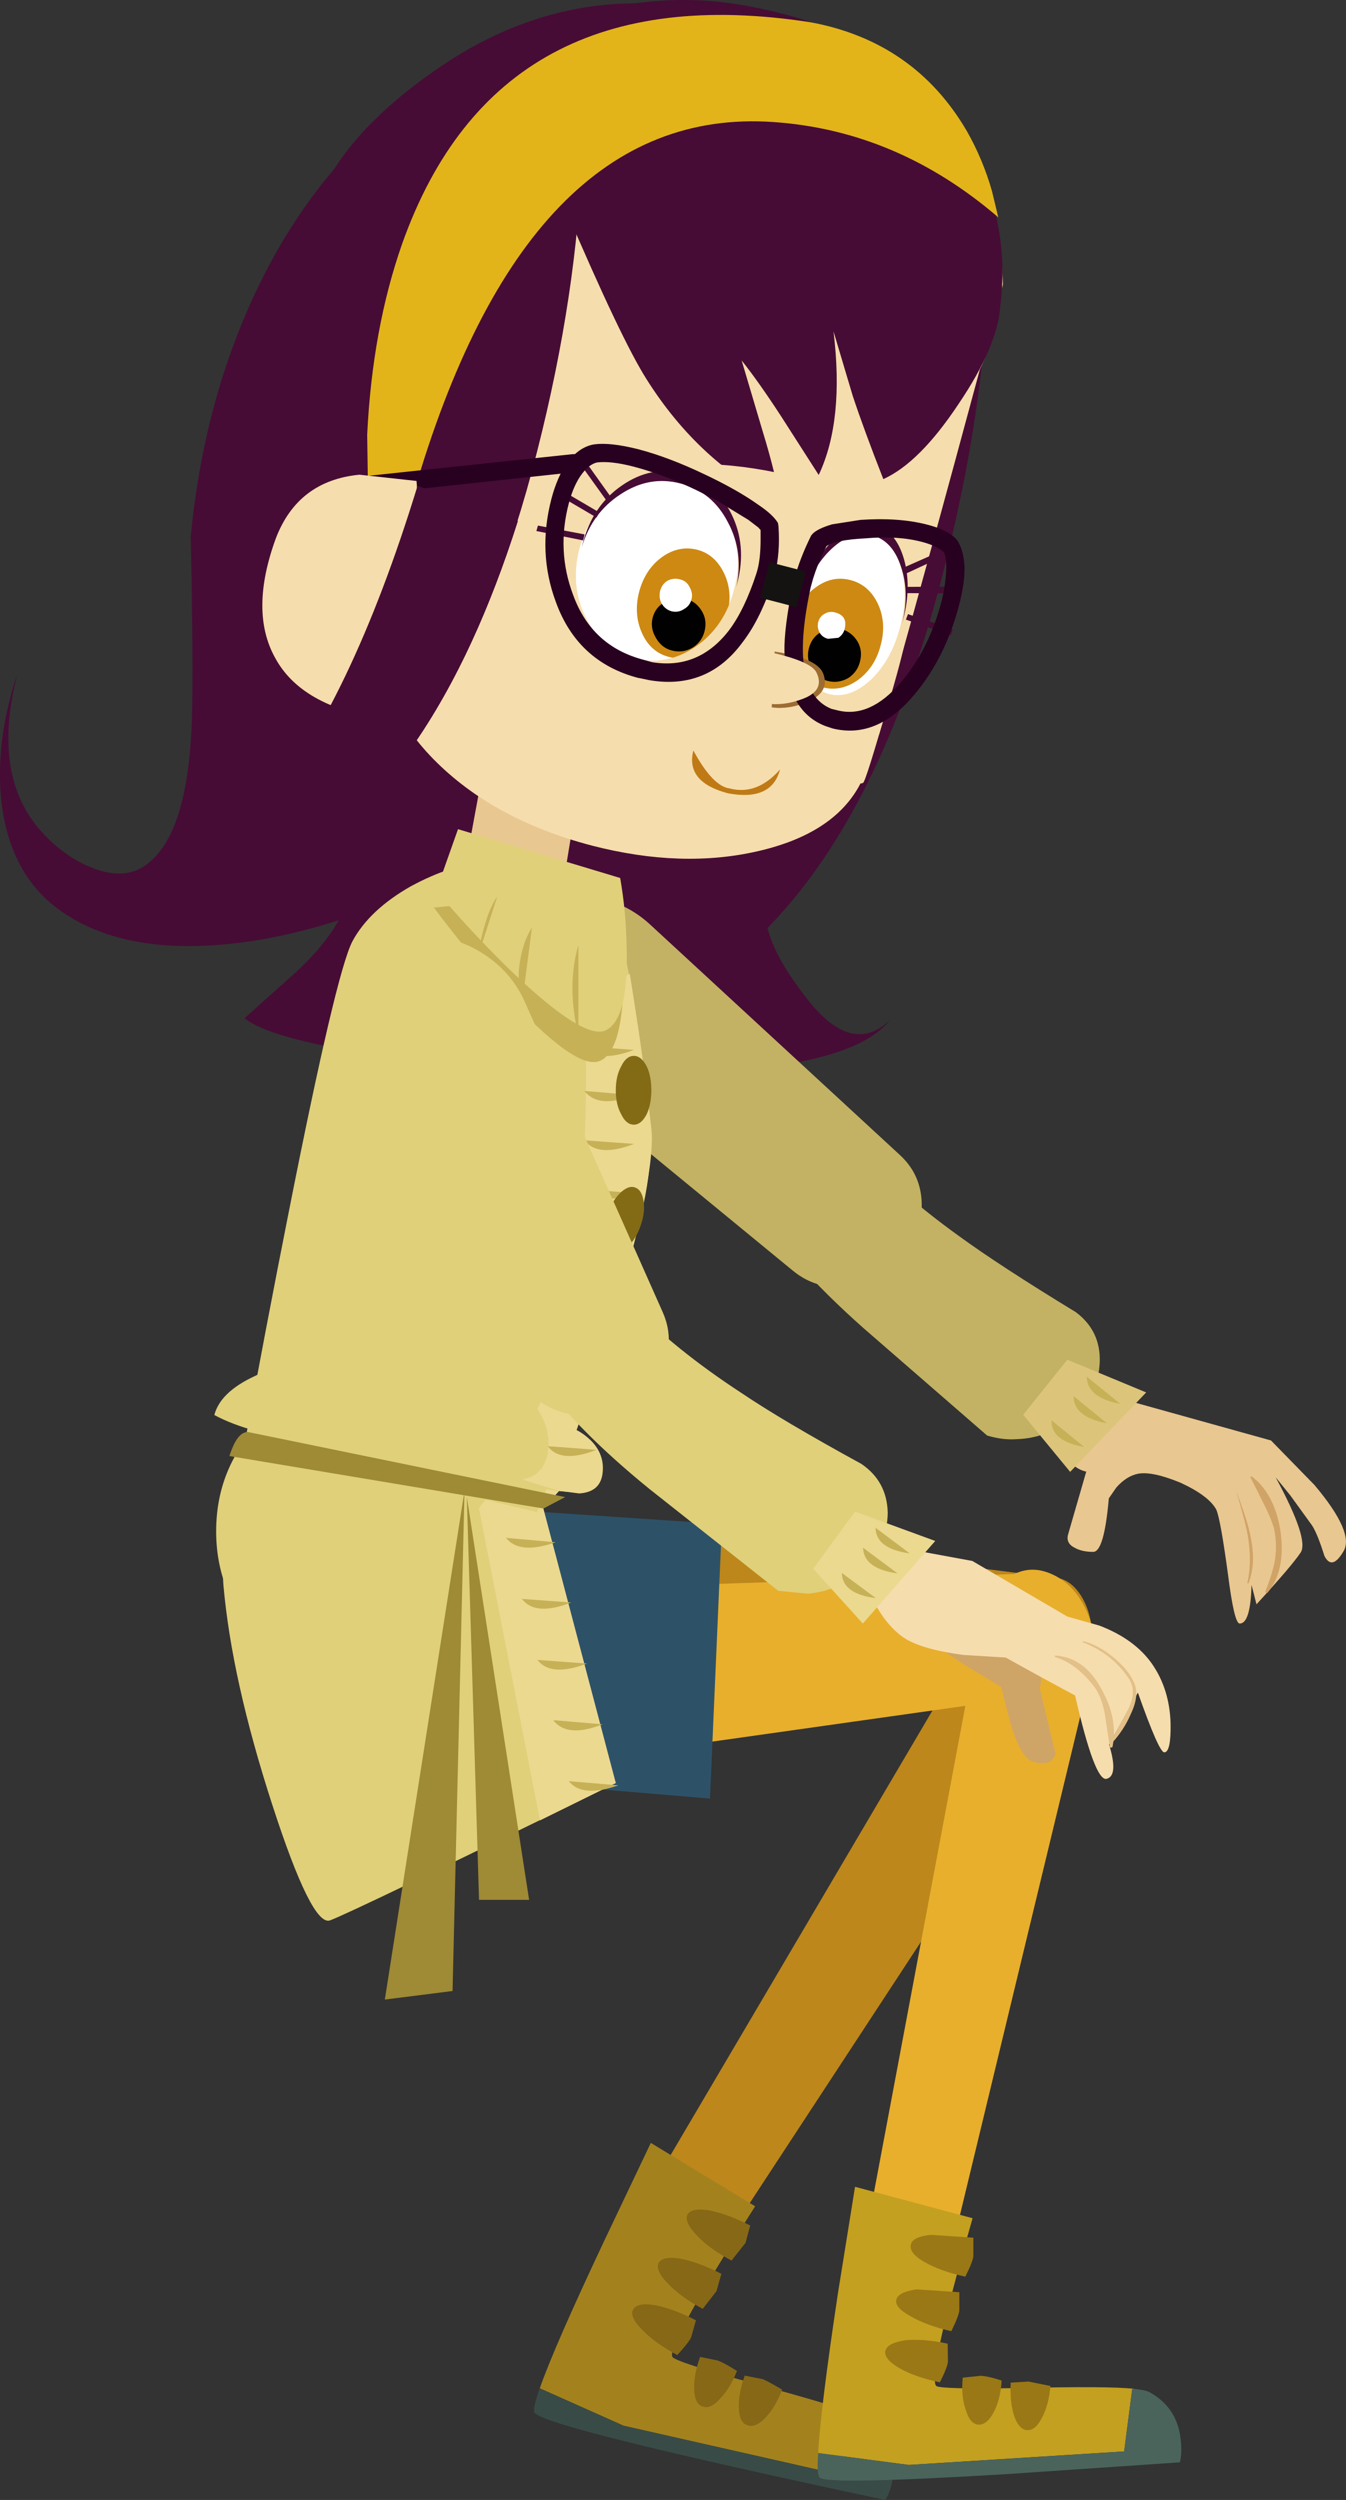 <?xml version="1.0" encoding="UTF-8" standalone="no"?>
<svg xmlns:xlink="http://www.w3.org/1999/xlink" height="481.35px" width="259.35px" xmlns="http://www.w3.org/2000/svg">
  <rect width="100%" height="100%" fill="#333333" stroke="none"/>
  <g transform="matrix(1.0, 0.0, 0.0, 1.0, 25.75, -284.55)">
    <path d="M166.85 598.85 Q171.75 597.55 175.1 601.4 178.5 605.1 178.5 611.5 178.35 617.75 175.0 622.9 L105.75 728.5 Q103.2 732.3 98.7 731.75 96.8 731.6 94.85 730.35 92.05 728.5 91.25 725.0 90.45 721.6 92.05 718.85 L158.75 605.7 Q162.1 600.25 166.85 598.85" fill="#bd871b" fill-rule="evenodd" stroke="none"/>
    <path d="M140.3 749.75 L139.95 749.85 135.05 760.8 94.4 751.6 78.25 744.4 Q81.05 736.4 90.7 715.95 L99.65 697.15 119.75 709.35 Q102.65 736.3 103.8 738.35 104.4 739.3 119.05 743.35 135.9 747.9 140.3 749.75" fill="#a3821e" fill-rule="evenodd" stroke="none"/>
    <path d="M135.05 760.8 L139.95 749.85 140.3 749.75 Q142.25 750.55 143.1 751.4 147.05 755.45 146.35 761.15 146.0 763.95 144.85 765.9 78.75 751.85 77.2 749.05 76.85 748.35 78.25 744.4 L94.4 751.6 135.05 760.8" fill="#394b46" fill-rule="evenodd" stroke="none"/>
    <path d="M106.7 710.95 Q107.55 709.55 111.0 710.15 114.5 710.85 118.8 713.05 L117.9 716.4 115.2 719.8 Q111.0 717.6 108.45 714.9 106.05 712.35 106.7 710.95" fill="#876816" fill-rule="evenodd" stroke="none"/>
    <path d="M101.15 720.25 Q101.95 718.85 105.45 719.45 108.95 720.15 113.25 722.35 L112.3 725.7 109.65 729.1 Q105.45 726.85 102.9 724.2 100.45 721.65 101.15 720.25" fill="#876816" fill-rule="evenodd" stroke="none"/>
    <path d="M96.25 729.2 Q97.1 727.8 100.55 728.4 104.05 729.1 108.35 731.3 L107.4 734.65 Q106.85 735.7 104.75 738.0 100.45 735.7 98.0 733.15 95.45 730.6 96.25 729.2" fill="#876816" fill-rule="evenodd" stroke="none"/>
    <path d="M109.65 747.9 Q108.1 747.45 108.0 744.55 107.9 741.75 109.15 738.35 L112.55 739.05 Q113.6 739.4 116.25 741.05 114.95 744.4 113.0 746.4 111.15 748.5 109.65 747.9" fill="#876816" fill-rule="evenodd" stroke="none"/>
    <path d="M121.25 742.65 Q122.15 743.0 124.95 744.65 123.7 748.0 121.7 750.1 119.75 752.1 118.25 751.5 116.7 751.05 116.6 748.15 116.5 745.45 117.75 741.95 L121.25 742.65" fill="#876816" fill-rule="evenodd" stroke="none"/>
    <path d="M151.4 336.3 Q153.3 335.2 155.0 350.65 156.6 364.3 156.45 370.25 156.15 382.2 151.1 395.0 148.05 402.4 140.0 417.3 132.75 430.75 129.35 437.7 123.35 449.75 121.9 458.55 120.75 465.2 129.25 476.2 138.2 488.2 145.7 480.95 136.35 493.05 83.05 491.1 61.95 490.3 44.15 487.25 25.95 484.3 21.35 480.6 L31.15 471.85 Q36.7 466.75 39.5 461.75 24.75 466.45 11.85 466.7 -5.1 467.0 -15.3 459.0 -24.0 452.05 -25.5 438.75 -26.7 427.15 -22.4 414.3 -27.25 433.0 -18.6 443.7 -13.9 449.35 -7.95 451.65 -0.55 454.6 4.05 449.6 11.0 442.6 11.3 420.2 11.45 408.1 11.0 387.9 13.55 361.05 24.4 338.95 36.7 314.05 57.2 300.9 69.9 293.05 87.0 288.35 108.1 282.5 117.85 288.3 L151.4 336.3" fill="#460c35" fill-rule="evenodd" stroke="none"/>
    <path d="M177.15 611.8 L66.9 609.85 Q59.8 609.7 54.95 604.15 49.95 598.7 50.3 591.0 50.75 583.35 56.2 578.6 61.65 573.8 68.75 574.75 L177.85 588.35 Q180.85 588.8 182.85 592.3 184.8 595.8 184.7 600.55 184.55 605.05 182.5 608.3 180.4 611.6 177.5 611.7 L177.15 611.8" fill="#bd871b" fill-rule="evenodd" stroke="none"/>
    <path d="M184.6 605.9 L157.45 718.35 Q156.35 722.4 152.0 723.45 149.9 723.9 147.95 723.5 144.5 722.8 142.55 720.15 140.6 717.65 141.15 714.65 L163.3 596.8 Q164.3 591.05 168.5 588.3 172.55 585.6 177.05 587.7 181.45 589.7 183.8 595.15 185.95 600.45 184.6 605.9" fill="#e8af2d" fill-rule="evenodd" stroke="none"/>
    <path d="M177.9 610.5 L68.55 625.95 Q61.45 626.9 55.75 622.25 49.95 617.55 49.2 609.95 48.4 602.45 53.0 596.85 57.65 591.3 64.8 591.1 L174.7 587.45 Q177.75 587.25 180.3 590.5 182.8 593.8 183.3 598.35 183.9 602.9 182.3 606.4 180.75 609.95 177.9 610.5" fill="#e8af2d" fill-rule="evenodd" stroke="none"/>
    <path d="M111.05 630.85 L57.5 626.35 58.2 574.3 113.35 578.0 111.05 630.85" fill="#2d5268" fill-rule="evenodd" stroke="none"/>
    <path d="M76.75 579.4 Q76.75 591.85 67.8 600.75 58.9 609.6 46.35 609.6 33.65 609.6 24.85 600.75 15.9 591.85 15.9 579.4 15.9 566.85 24.85 558.0 33.65 549.2 46.35 549.2 58.9 549.2 67.8 558.0 76.75 566.85 76.75 579.4" fill="#e0d07a" fill-rule="evenodd" stroke="none"/>
    <path d="M72.6 575.0 L92.9 627.85 Q42.4 652.6 37.85 654.3 34.35 655.6 26.7 632.0 18.9 607.95 17.3 589.75 15.9 574.15 44.1 573.0 58.2 572.45 72.6 575.0" fill="#e0d07a" fill-rule="evenodd" stroke="none"/>
    <path d="M74.8 569.4 L82.0 571.6 78.95 575.0 92.9 627.85 78.3 635.05 66.55 575.0 Q67.25 573.8 68.65 572.45 71.3 569.85 74.8 569.4" fill="#ecd990" fill-rule="evenodd" stroke="none"/>
    <path d="M71.75 580.65 L81.3 581.5 Q74.35 583.95 71.75 580.65" fill="#c7b157" fill-rule="evenodd" stroke="none"/>
    <path d="M74.8 592.4 L84.3 593.1 Q77.35 595.8 74.8 592.4" fill="#c7b157" fill-rule="evenodd" stroke="none"/>
    <path d="M77.8 604.15 L87.35 604.85 Q80.35 607.5 77.8 604.15" fill="#c7b157" fill-rule="evenodd" stroke="none"/>
    <path d="M80.85 615.75 L90.35 616.55 Q83.5 619.25 80.85 615.75" fill="#c7b157" fill-rule="evenodd" stroke="none"/>
    <path d="M83.85 627.5 L93.4 628.3 Q86.4 630.75 83.85 627.5" fill="#c7b157" fill-rule="evenodd" stroke="none"/>
    <path d="M61.45 667.9 L48.4 669.55 63.75 571.6 61.45 667.9" fill="#9f8a35" fill-rule="evenodd" stroke="none"/>
    <path d="M64.2 572.8 L76.2 650.35 66.55 650.35 64.2 572.8" fill="#9f8a35" fill-rule="evenodd" stroke="none"/>
    <path d="M164.75 336.8 Q163.9 363.6 156.1 394.3 140.45 455.85 106.35 475.6 L114.95 460.95 Q111.85 463.75 107.6 466.75 99.35 472.5 94.35 473.1 L93.1 473.15 Q93.25 472.9 95.05 471.8 100.55 467.75 106.25 460.2 127.45 431.95 141.35 368.8 149.45 336.55 157.95 333.45 162.2 331.95 164.75 336.8" fill="#460c35" fill-rule="evenodd" stroke="none"/>
    <path d="M126.95 529.15 L72.5 484.45 Q66.4 479.45 66.35 472.4 66.35 465.4 72.5 460.9 78.25 456.5 86.25 456.95 94.05 457.55 99.45 462.5 L147.55 506.85 Q151.75 510.65 151.85 516.35 151.95 522.2 147.95 526.65 144.65 530.65 139.35 531.9 132.25 533.55 126.95 529.15" fill="#c3b263" fill-rule="evenodd" stroke="none"/>
    <path d="M99.4 508.2 Q99.05 519.1 88.4 548.5 83.05 563.25 77.7 575.7 L21.45 562.2 Q25.4 540.5 29.95 517.6 39.0 471.85 42.15 465.8 45.4 459.75 53.4 455.2 57.5 453.0 60.85 451.95 L92.9 459.85 Q94.65 467.55 96.4 477.4 99.75 497.25 99.4 508.2" fill="#e0d07a" fill-rule="evenodd" stroke="none"/>
    <path d="M33.1 547.35 L72.8 555.25 Q78.75 555.8 85.5 561.25 92.9 567.3 88.05 571.05 84.55 573.1 71.55 569.4 L54.7 564.3 Q48.4 563.15 34.7 562.1 22.4 560.7 15.55 557.0 16.7 552.55 23.45 549.45 29.7 546.4 33.1 547.35" fill="#e0d07a" fill-rule="evenodd" stroke="none"/>
    <path d="M86.75 508.05 Q87.55 491.1 86.85 476.95 L95.6 472.05 Q98.25 488.55 99.75 501.8 100.7 510.05 93.15 535.85 89.3 548.75 85.35 559.9 86.75 560.6 88.15 561.95 90.8 564.65 90.35 568.25 89.9 571.85 85.85 572.1 L82.0 571.6 74.8 569.4 Q78.95 568.85 79.8 564.3 80.5 559.9 77.8 555.8 85.15 541.85 86.75 508.05" fill="#ecd990" fill-rule="evenodd" stroke="none"/>
    <path d="M86.85 486.0 L96.4 486.7 Q89.45 489.35 86.85 486.0" fill="#c7b157" fill-rule="evenodd" stroke="none"/>
    <path d="M86.85 494.6 L96.4 495.4 Q89.55 498.1 86.85 494.6" fill="#c7b157" fill-rule="evenodd" stroke="none"/>
    <path d="M86.85 504.1 L96.4 504.8 Q89.45 507.5 86.85 504.1" fill="#c7b157" fill-rule="evenodd" stroke="none"/>
    <path d="M86.85 513.55 L96.4 514.25 Q89.45 516.9 86.85 513.55" fill="#c7b157" fill-rule="evenodd" stroke="none"/>
    <path d="M84.65 522.95 L94.1 523.75 Q87.0 526.2 84.65 522.95" fill="#c7b157" fill-rule="evenodd" stroke="none"/>
    <path d="M84.3 532.8 L93.75 533.5 Q86.75 536.2 84.3 532.8" fill="#c7b157" fill-rule="evenodd" stroke="none"/>
    <path d="M82.35 543.5 L91.85 544.3 Q84.9 546.75 82.35 543.5" fill="#c7b157" fill-rule="evenodd" stroke="none"/>
    <path d="M79.3 552.45 L88.85 553.15 Q81.9 555.8 79.3 552.45" fill="#c7b157" fill-rule="evenodd" stroke="none"/>
    <path d="M79.8 563.0 L89.2 563.7 Q82.25 566.4 79.8 563.0" fill="#c7b157" fill-rule="evenodd" stroke="none"/>
    <path d="M99.75 494.5 Q99.75 497.15 98.85 499.1 97.8 501.1 96.4 501.1 94.9 501.1 93.95 499.1 92.9 497.25 92.9 494.5 92.9 491.7 93.95 489.85 94.9 487.85 96.4 487.85 97.8 487.85 98.85 489.85 99.75 491.7 99.75 494.5" fill="#836b16" fill-rule="evenodd" stroke="none"/>
    <path d="M97.7 520.5 Q96.85 523.05 95.25 524.55 93.6 526.1 92.35 525.6 91.05 525.15 90.7 523.05 90.35 520.85 91.3 518.3 92.2 515.75 93.75 514.25 95.35 512.7 96.65 513.2 97.9 513.65 98.25 515.75 98.6 517.95 97.7 520.5" fill="#836b16" fill-rule="evenodd" stroke="none"/>
    <path d="M91.65 545.7 Q90.8 548.25 89.2 549.9 87.55 551.4 86.3 550.95 85.0 550.35 84.65 548.25 84.3 546.05 85.25 543.5 86.2 540.95 87.7 539.45 89.3 537.9 90.6 538.4 91.85 538.85 92.2 541.05 92.55 543.15 91.65 545.7" fill="#836b16" fill-rule="evenodd" stroke="none"/>
    <path d="M82.35 457.3 L63.65 452.75 67.1 434.05 85.7 436.85 82.35 457.3" fill="#e9c790" fill-rule="evenodd" stroke="none"/>
    <path d="M57.85 459.3 L93.4 455.8 Q94.4 463.25 94.4 471.0 94.55 486.7 89.9 488.8 85.25 490.9 71.05 475.3 64.0 467.55 57.85 459.3" fill="#c7b157" fill-rule="evenodd" stroke="none"/>
    <path d="M62.5 444.2 L93.75 453.6 Q94.9 460.2 95.0 467.2 95.35 481.1 90.8 483.0 86.3 484.7 71.75 470.55 64.55 463.45 58.3 456.05 L62.5 444.2" fill="#e0d07a" fill-rule="evenodd" stroke="none"/>
    <path d="M85.7 466.5 L85.7 484.0 Q83.4 474.25 85.7 466.5" fill="#c7b157" fill-rule="evenodd" stroke="none"/>
    <path d="M76.75 463.1 L75.0 476.6 Q73.75 473.7 74.45 469.6 75.0 466.0 76.75 463.1" fill="#c7b157" fill-rule="evenodd" stroke="none"/>
    <path d="M70.05 457.2 L66.2 469.15 Q67.7 460.45 70.05 457.2" fill="#c7b157" fill-rule="evenodd" stroke="none"/>
    <path d="M166.9 341.6 Q166.45 345.45 165.7 348.5 164.7 352.3 163.05 355.7 142.6 431.45 140.7 435.05 140.6 435.4 140.05 435.4 135.1 445.0 120.45 448.4 105.65 451.85 88.25 447.35 69.2 442.35 57.75 430.7 46.4 419.1 49.4 407.6 49.65 405.15 46.0 396.4 41.3 385.0 39.35 377.6 31.7 348.3 45.2 319.55 53.1 302.55 73.2 293.3 92.25 284.45 113.7 286.2 136.05 288.05 150.45 300.75 166.7 315.15 167.5 339.3 L166.9 341.6" fill="#f6ddad" fill-rule="evenodd" stroke="none"/>
    <path d="M113.3 289.6 L87.45 312.35 Q79.3 316.05 71.2 333.55 L60.6 359.8 Q59.6 362.6 52.95 386.3 48.3 403.2 42.95 411.35 36.7 407.0 32.8 388.5 29.9 374.75 29.75 362.7 28.15 342.9 34.65 325.25 39.5 311.15 57.65 298.4 80.3 282.35 105.85 285.8 112.3 286.85 113.3 289.6" fill="#460c35" fill-rule="evenodd" stroke="none"/>
    <path d="M167.0 343.4 Q166.5 351.15 159.0 362.25 151.45 373.65 144.45 376.8 140.65 367.1 138.55 360.75 L134.85 348.35 Q136.95 365.55 132.0 376.0 L124.85 364.85 Q120.5 358.15 117.15 353.95 L121.25 367.75 Q123.8 376.1 124.55 381.3 108.95 373.6 98.85 357.6 94.0 350.0 83.15 324.65 75.05 305.75 79.0 296.4 81.8 289.95 92.6 285.95 L87.15 286.95 Q98.75 284.2 108.3 284.6 115.85 284.8 125.45 287.3 148.1 293.2 159.35 310.35 169.2 325.6 167.0 343.4" fill="#460c35" fill-rule="evenodd" stroke="none"/>
    <path d="M86.4 313.95 Q85.55 340.75 77.75 371.45 62.1 432.95 27.95 452.8 L36.65 438.1 29.25 443.9 Q21.0 449.6 15.95 450.3 L14.7 450.35 16.65 449.05 Q22.2 444.95 27.85 437.45 49.25 409.15 63.1 345.95 71.1 313.65 79.6 310.6 83.85 309.1 86.4 313.95" fill="#460c35" fill-rule="evenodd" stroke="none"/>
    <path d="M166.6 326.4 Q147.15 309.7 123.3 308.05 75.6 304.7 53.9 379.75 50.95 385.8 47.9 386.2 L45.25 385.4 45.0 368.25 Q46.0 347.8 51.75 331.45 70.25 279.5 130.5 288.85 150.5 292.6 160.55 309.8 163.65 315.25 165.4 321.4 L166.6 326.4" fill="#e3b41a" fill-rule="evenodd" stroke="none"/>
    <path d="M38.05 378.75 Q38.05 376.95 39.7 376.75 L84.55 372.0 Q86.35 371.8 86.55 373.6 L86.2 374.85 Q85.65 375.5 85.05 375.45 L40.0 380.3 39.4 380.3 Q38.35 380.05 38.05 378.75" fill="#280120" fill-rule="evenodd" stroke="none"/>
    <path d="M54.5 377.15 Q54.8 379.65 54.3 386.55 53.05 400.35 47.9 422.95 32.25 420.6 27.2 411.1 22.3 402.15 27.4 388.2 31.65 377.1 43.5 375.95 L54.5 377.15" fill="#f6ddad" fill-rule="evenodd" stroke="none"/>
    <path d="M74.05 384.85 Q58.0 435.35 27.95 452.8 L36.65 438.1 29.25 443.9 Q21.0 449.6 15.95 450.3 12.35 450.75 24.65 440.7 41.8 420.2 54.7 378.1 L74.05 384.85" fill="#460c35" fill-rule="evenodd" stroke="none"/>
    <path d="M83.15 572.8 L78.95 575.0 18.45 564.9 Q20.1 559.75 22.4 560.35 L83.15 572.8" fill="#9f8a35" fill-rule="evenodd" stroke="none"/>
    <path d="M135.7 726.15 L139.0 705.6 161.65 711.65 Q152.9 742.2 154.65 743.95 155.45 744.6 170.6 744.35 188.0 743.95 192.75 744.5 L192.4 744.6 190.85 756.55 149.35 759.15 131.9 756.85 Q132.35 748.4 135.7 726.15" fill="#c4a020" fill-rule="evenodd" stroke="none"/>
    <path d="M201.6 758.65 L167.75 760.95 Q133.6 763.0 132.2 761.6 131.6 761.1 131.9 756.85 L149.35 759.15 190.85 756.55 192.4 744.6 192.75 744.5 Q195.05 744.75 195.75 745.15 200.8 747.95 201.65 753.55 202.1 756.45 201.6 758.65" fill="#4a645c" fill-rule="evenodd" stroke="none"/>
    <path d="M149.75 716.75 Q150.0 715.25 153.55 714.85 L161.8 715.4 161.8 718.95 Q161.7 720.0 160.25 722.9 155.6 721.9 152.4 720.1 149.4 718.4 149.75 716.75" fill="#9a7816" fill-rule="evenodd" stroke="none"/>
    <path d="M146.95 727.35 Q147.3 725.85 150.85 725.35 L159.1 725.9 159.1 729.4 Q159.0 730.45 157.55 733.4 152.9 732.35 149.75 730.55 146.6 728.85 146.95 727.35" fill="#9a7816" fill-rule="evenodd" stroke="none"/>
    <path d="M144.85 737.2 Q145.15 735.7 148.65 735.15 152.2 734.8 156.85 735.8 L156.9 739.3 Q156.8 740.35 155.35 743.25 150.6 742.25 147.5 740.5 144.5 738.7 144.85 737.2" fill="#9a7816" fill-rule="evenodd" stroke="none"/>
    <path d="M159.75 742.35 L163.1 742.0 Q164.25 741.95 167.25 742.9 167.05 746.5 165.7 749.05 164.4 751.45 162.8 751.4 161.15 751.3 160.35 748.6 159.4 745.95 159.75 742.35" fill="#9a7816" fill-rule="evenodd" stroke="none"/>
    <path d="M169.0 743.3 L172.45 743.1 176.65 743.95 Q176.35 747.55 175.05 750.0 173.75 752.6 172.1 752.45 170.6 752.35 169.65 749.7 168.8 747.05 169.0 743.3" fill="#9a7816" fill-rule="evenodd" stroke="none"/>
    <path d="M108.6 407.75 Q102.9 411.7 96.75 410.1 90.6 408.5 87.45 402.25 84.4 396.0 86.25 388.8 88.15 381.6 93.85 377.65 99.65 373.7 105.8 375.3 111.95 376.9 115.0 383.15 118.0 389.35 116.1 396.55 114.25 403.75 108.6 407.75" fill="#ffffff" fill-rule="evenodd" stroke="none"/>
    <path d="M142.4 414.05 Q138.3 417.95 134.35 416.95 130.4 415.9 128.7 410.5 127.1 405.15 128.8 398.65 130.5 392.15 134.55 388.1 138.65 384.2 142.6 385.25 146.55 386.25 148.25 391.65 149.8 397.15 148.1 403.65 146.4 410.15 142.4 414.05" fill="#ffffff" fill-rule="evenodd" stroke="none"/>
    <path d="M108.3 409.05 Q102.6 412.9 96.45 411.3 90.3 409.7 87.15 403.55 84.05 397.4 85.85 390.3 87.7 383.35 93.4 379.5 99.15 375.65 105.3 377.25 111.45 378.85 114.55 385.0 117.55 391.1 115.7 398.05 113.9 405.15 108.3 409.05" fill="#ffffff" fill-rule="evenodd" stroke="none"/>
    <path d="M142.05 415.45 Q137.95 419.2 134.0 418.2 130.05 417.15 128.35 411.9 126.75 406.65 128.4 400.25 130.1 393.75 134.05 389.95 138.15 386.15 142.1 387.2 146.15 388.25 147.75 393.5 149.4 398.75 147.7 405.25 146.05 411.65 142.05 415.45" fill="#ffffff" fill-rule="evenodd" stroke="none"/>
    <path d="M110.0 409.6 Q106.65 411.95 103.2 411.05 99.6 410.15 97.95 406.45 96.3 402.8 97.4 398.5 98.55 394.2 101.75 391.85 105.0 389.5 108.6 390.4 112.05 391.3 113.8 395.0 115.5 398.6 114.35 402.9 113.25 407.2 110.0 409.6" fill="#ce8912" fill-rule="evenodd" stroke="none"/>
    <path d="M139.6 415.45 Q136.3 417.8 132.8 416.9 129.2 415.95 127.55 412.35 125.9 408.65 127.0 404.35 128.15 400.05 131.35 397.7 134.55 395.3 138.15 396.25 141.65 397.15 143.4 400.8 145.1 404.45 143.95 408.75 142.85 413.05 139.6 415.45" fill="#ce8912" fill-rule="evenodd" stroke="none"/>
    <path d="M107.7 409.25 Q105.8 410.35 103.7 409.8 101.75 409.3 100.65 407.4 99.5 405.5 100.0 403.5 100.55 401.4 102.45 400.4 104.35 399.3 106.3 399.8 108.4 400.35 109.5 402.25 110.55 404.0 110.0 406.1 109.5 408.1 107.7 409.25" fill="#010101" fill-rule="evenodd" stroke="none"/>
    <path d="M106.0 401.85 Q104.95 402.55 103.65 402.25 102.4 401.9 101.7 400.7 101.15 399.6 101.45 398.3 101.8 397.05 102.8 396.4 104.0 395.75 105.25 396.1 106.55 396.4 107.1 397.55 107.8 398.75 107.5 399.9 107.2 401.2 106.0 401.85" fill="#ffffff" fill-rule="evenodd" stroke="none"/>
    <path d="M137.7 415.1 Q135.75 416.2 133.7 415.65 131.7 415.15 130.6 413.25 129.6 411.4 130.1 409.4 130.65 407.3 132.4 406.25 134.3 405.15 136.3 405.65 138.35 406.2 139.5 408.1 140.5 409.85 139.95 411.95 139.45 413.95 137.7 415.1" fill="#010101" fill-rule="evenodd" stroke="none"/>
    <path d="M135.8 407.35 L133.8 407.55 Q132.75 407.3 132.2 406.4 131.65 405.4 131.9 404.35 132.2 403.2 133.2 402.7 134.05 402.2 135.1 402.45 137.65 403.1 137.0 405.65 136.75 406.7 135.8 407.35" fill="#ffffff" fill-rule="evenodd" stroke="none"/>
    <path d="M105.3 377.25 Q99.15 375.65 93.4 379.5 87.7 383.35 85.85 390.3 84.05 397.4 87.15 403.55 90.3 409.7 96.45 411.3 102.6 412.9 108.3 409.05 113.9 405.15 115.7 398.05 117.55 391.1 114.55 385.0 111.45 378.85 105.3 377.25 M148.25 409.75 Q147.1 414.8 143.6 426.05 130.7 427.65 116.3 423.9 97.95 419.1 86.8 408.75 75.65 398.55 78.25 388.65 80.75 378.9 95.45 375.4 110.25 371.85 128.6 376.65 143.55 380.55 154.1 388.35 149.35 404.6 148.25 409.75 M142.1 387.2 Q138.15 386.15 134.05 389.95 130.1 393.75 128.4 400.25 126.75 406.65 128.35 411.9 130.05 417.15 134.0 418.2 137.95 419.2 142.05 415.45 146.05 411.65 147.7 405.25 149.4 398.75 147.75 393.5 146.15 388.25 142.1 387.2" fill="#f6ddad" fill-rule="evenodd" stroke="none"/>
    <path d="M105.4 377.65 Q99.4 376.05 93.85 379.7 88.35 383.25 86.35 389.9 L86.55 389.1 Q88.45 381.9 94.05 378.05 99.75 374.1 105.9 375.7 112.05 377.3 115.2 383.55 118.2 389.65 116.3 396.85 L116.1 397.65 Q117.6 390.85 114.5 385.1 111.45 379.2 105.4 377.65" fill="#460c35" fill-rule="evenodd" stroke="none"/>
    <path d="M85.7 373.4 L86.6 372.75 91.95 380.25 91.05 380.85 85.7 373.4" fill="#460c35" fill-rule="evenodd" stroke="none"/>
    <path d="M81.35 379.6 L81.85 378.6 89.7 383.2 89.2 384.2 81.35 379.6" fill="#460c35" fill-rule="evenodd" stroke="none"/>
    <path d="M77.9 385.75 L86.9 387.45 86.6 388.6 77.6 386.8 77.9 385.75" fill="#460c35" fill-rule="evenodd" stroke="none"/>
    <path d="M129.9 419.65 Q126.4 421.2 122.95 420.75 L123.5 410.0 Q131.7 411.3 132.85 414.2 134.25 417.75 129.9 419.65" fill="#9c6c33" fill-rule="evenodd" stroke="none"/>
    <path d="M142.85 385.7 Q146.8 386.7 148.4 392.1 149.95 397.45 148.25 403.95 L148.05 404.75 Q149.55 398.6 147.85 393.65 146.2 388.65 142.35 387.65 138.4 386.6 134.5 390.2 130.75 393.7 128.9 399.75 L129.1 398.95 Q130.8 392.45 134.8 388.55 138.9 384.65 142.85 385.7" fill="#460c35" fill-rule="evenodd" stroke="none"/>
    <path d="M157.2 391.1 L148.9 394.95 148.45 393.8 156.7 390.15 157.2 391.1" fill="#460c35" fill-rule="evenodd" stroke="none"/>
    <path d="M157.95 398.8 L148.75 398.75 148.8 397.55 157.9 397.5 157.95 398.8" fill="#460c35" fill-rule="evenodd" stroke="none"/>
    <path d="M157.85 405.7 L157.45 406.85 148.8 403.85 149.2 402.8 157.85 405.7" fill="#460c35" fill-rule="evenodd" stroke="none"/>
    <path d="M83.5 373.7 Q85.85 370.55 88.8 370.1 91.9 369.7 97.25 371.05 103.15 372.6 110.05 375.9 116.4 378.9 120.45 381.8 123.2 383.65 124.15 385.25 L124.25 385.9 Q124.6 390.95 123.55 395.1 L123.3 396.05 Q120.85 403.6 117.45 408.05 110.65 417.45 99.3 415.5 L97.4 415.1 97.3 415.1 Q85.55 412.05 81.35 400.45 77.8 390.9 80.5 380.6 81.6 376.4 83.5 373.7 M112.4 380.95 Q104.1 376.45 96.35 374.4 91.9 373.25 89.25 373.6 87.8 373.95 86.45 375.7 84.8 377.85 83.85 381.45 81.45 390.6 84.7 399.15 88.3 409.0 98.3 411.6 L99.9 412.05 Q108.8 413.5 114.65 406.0 117.7 402.0 120.0 394.95 L120.2 394.25 Q120.75 392.2 120.8 388.95 L120.8 386.6 120.35 386.1 118.45 384.65 112.4 380.95" fill="#280120" fill-rule="evenodd" stroke="none"/>
    <path d="M156.6 393.85 Q156.5 391.3 156.05 390.8 154.6 389.6 151.95 388.9 147.2 387.65 141.1 388.2 135.2 388.5 133.5 389.7 L132.45 391.9 Q131.2 394.75 130.65 396.95 L130.45 397.65 Q127.55 411.05 130.25 416.85 131.6 419.9 134.5 421.05 L135.55 421.3 Q141.85 422.95 147.9 415.85 153.3 409.5 155.7 400.2 156.45 397.3 156.6 393.85 M160.1 393.75 Q160.15 396.85 159.05 401.05 156.4 411.15 150.55 418.15 143.3 426.95 134.65 424.8 L133.3 424.35 Q129.0 422.7 127.05 418.25 125.6 415.25 125.4 410.0 125.3 405.5 127.05 396.95 L127.3 396.1 Q128.3 392.2 130.55 387.65 L130.9 387.25 Q131.9 386.3 134.6 385.5 L140.05 384.65 Q147.4 384.15 152.85 385.55 156.8 386.55 158.5 388.35 159.9 390.1 160.1 393.75" fill="#280120" fill-rule="evenodd" stroke="none"/>
    <path d="M120.75 399.65 L122.55 392.8 129.5 394.6 127.7 401.45 120.75 399.65" fill="#141312" fill-rule="evenodd" stroke="none"/>
    <path d="M128.95 419.1 Q125.35 420.5 121.9 420.0 L122.25 410.05 Q130.6 411.85 131.6 414.1 133.2 417.5 128.95 419.1" fill="#f6ddad" fill-rule="evenodd" stroke="none"/>
    <path d="M187.15 553.0 L219.15 561.9 227.5 570.45 Q235.4 579.8 233.05 583.35 230.9 586.95 229.45 584.15 228.1 579.85 227.05 578.25 L222.85 572.45 220.05 569.0 Q226.55 581.0 224.85 583.5 223.1 586.1 216.35 593.45 L215.4 589.7 Q215.2 597.2 213.1 597.15 212.05 597.1 210.85 587.6 209.4 576.95 208.6 575.2 207.15 572.55 201.75 570.05 196.3 567.8 193.55 568.3 191.3 568.75 189.35 570.95 L187.9 573.05 Q187.0 583.35 184.9 583.35 182.85 583.35 181.5 582.65 179.55 581.75 180.05 580.0 L183.55 567.9 Q182.35 567.65 181.25 566.8 179.0 565.1 179.75 562.4 180.6 559.75 183.75 556.35 L187.15 553.0" fill="#e9c790" fill-rule="evenodd" stroke="none"/>
    <path d="M212.45 571.65 Q214.75 577.75 215.2 580.35 216.3 585.55 214.85 589.3 214.65 589.6 214.6 589.3 215.5 585.3 214.7 580.35 214.2 577.5 212.45 571.65" fill="#d0a367" fill-rule="evenodd" stroke="none"/>
    <path d="M215.15 568.9 L215.4 568.8 Q219.85 572.1 221.0 579.5 222.0 587.05 218.45 591.25 L218.15 591.25 218.05 591.0 Q219.55 587.15 219.9 584.95 220.4 581.75 219.7 578.75 219.1 576.7 217.6 573.8 L215.15 568.9" fill="#d0a367" fill-rule="evenodd" stroke="none"/>
    <path d="M138.4 504.35 Q146.75 513.7 158.9 522.45 166.85 528.25 181.55 537.2 186.35 540.8 186.15 546.8 185.9 552.95 181.15 557.3 176.3 561.45 170.15 561.65 167.45 561.85 164.45 560.95 L140.55 540.2 Q126.25 527.5 119.35 516.45 119.5 511.25 122.6 507.35 125.75 502.75 130.4 501.8 135.0 501.05 138.4 504.35" fill="#c3b263" fill-rule="evenodd" stroke="none"/>
    <path d="M179.9 546.35 L195.1 552.65 180.45 567.95 171.4 556.95 179.9 546.35" fill="#dcc57a" fill-rule="evenodd" stroke="none"/>
    <path d="M183.65 549.6 L190.1 554.85 Q183.65 553.65 183.65 549.6" fill="#c7b157" fill-rule="evenodd" stroke="none"/>
    <path d="M181.1 553.35 L187.55 558.6 Q181.1 557.4 181.1 553.35" fill="#c7b157" fill-rule="evenodd" stroke="none"/>
    <path d="M176.85 558.0 L183.15 563.15 Q176.75 562.05 176.85 558.0" fill="#c7b157" fill-rule="evenodd" stroke="none"/>
    <path d="M174.6 609.7 L177.65 622.35 176.95 623.45 Q175.9 624.4 173.45 623.8 171.0 623.25 168.9 616.2 L167.15 609.35 160.6 605.4 Q154.25 601.35 154.8 600.95 162.9 594.65 175.2 603.8 175.4 604.85 174.6 609.7" fill="#cea566" fill-rule="evenodd" stroke="none"/>
    <path d="M149.35 582.85 L161.6 585.1 179.9 595.8 186.1 597.55 Q192.9 600.15 196.25 604.95 199.6 609.8 199.8 616.35 199.9 621.9 198.6 621.95 197.6 622.05 193.5 610.45 L187.95 620.45 Q189.8 626.5 187.45 627.05 185.2 627.55 181.4 611.0 174.75 607.45 168.05 603.7 L159.95 603.2 Q151.1 602.05 147.8 599.45 144.4 596.8 142.0 591.65 L140.15 587.1 149.35 582.85" fill="#f6ddad" fill-rule="evenodd" stroke="none"/>
    <path d="M177.55 603.6 Q177.4 603.6 177.6 603.3 183.25 603.7 186.5 609.8 189.7 615.45 188.6 620.95 L188.3 621.05 Q188.1 621.05 188.1 620.9 L187.2 615.05 Q186.7 611.75 185.3 609.6 181.8 604.9 177.55 603.6" fill="#e2c088" fill-rule="evenodd" stroke="none"/>
    <path d="M182.85 600.75 Q182.75 600.7 183.0 600.55 185.8 601.25 188.65 603.55 191.6 605.9 192.75 608.5 193.9 610.9 192.1 614.65 190.8 617.65 188.55 620.1 187.9 620.55 188.25 619.95 L191.45 614.0 Q193.45 610.3 191.75 607.75 188.5 602.9 182.85 600.75" fill="#e2c088" fill-rule="evenodd" stroke="none"/>
    <path d="M102.05 547.6 Q99.85 553.0 94.4 555.5 89.6 557.8 84.4 556.9 77.25 555.6 74.15 549.45 L41.9 486.85 Q38.25 479.85 41.05 473.4 43.8 466.95 51.2 465.3 58.25 463.5 65.4 467.05 72.35 470.7 75.35 477.4 L101.9 537.1 Q104.25 542.3 102.05 547.6" fill="#e0d07a" fill-rule="evenodd" stroke="none"/>
    <path d="M145.3 575.8 Q145.25 581.8 140.6 586.4 136.25 590.85 129.9 591.4 L124.2 590.85 99.4 571.25 Q84.55 559.2 77.15 548.45 77.1 543.25 80.05 539.15 82.95 534.45 87.6 533.35 92.15 532.35 95.65 535.5 104.4 544.45 116.95 552.65 125.1 558.15 140.2 566.4 145.15 569.75 145.3 575.8" fill="#e0d07a" fill-rule="evenodd" stroke="none"/>
    <path d="M154.45 581.25 L140.5 597.15 130.95 586.6 139.0 575.6 154.45 581.25" fill="#ecd990" fill-rule="evenodd" stroke="none"/>
    <path d="M142.95 578.7 L149.55 583.65 Q143.0 582.75 142.95 578.7" fill="#c7b157" fill-rule="evenodd" stroke="none"/>
    <path d="M140.55 582.55 L147.2 587.5 Q140.65 586.6 140.55 582.55" fill="#c7b157" fill-rule="evenodd" stroke="none"/>
    <path d="M136.45 587.4 L143.0 592.25 Q136.55 591.45 136.45 587.4" fill="#c7b157" fill-rule="evenodd" stroke="none"/>
    <path d="M107.85 429.05 Q111.55 435.9 114.8 436.35 120.1 437.75 124.55 432.7 122.95 438.85 114.55 437.3 106.3 435.15 107.85 429.05" fill="#bf7a15" fill-rule="evenodd" stroke="none"/>
  </g>
</svg>
